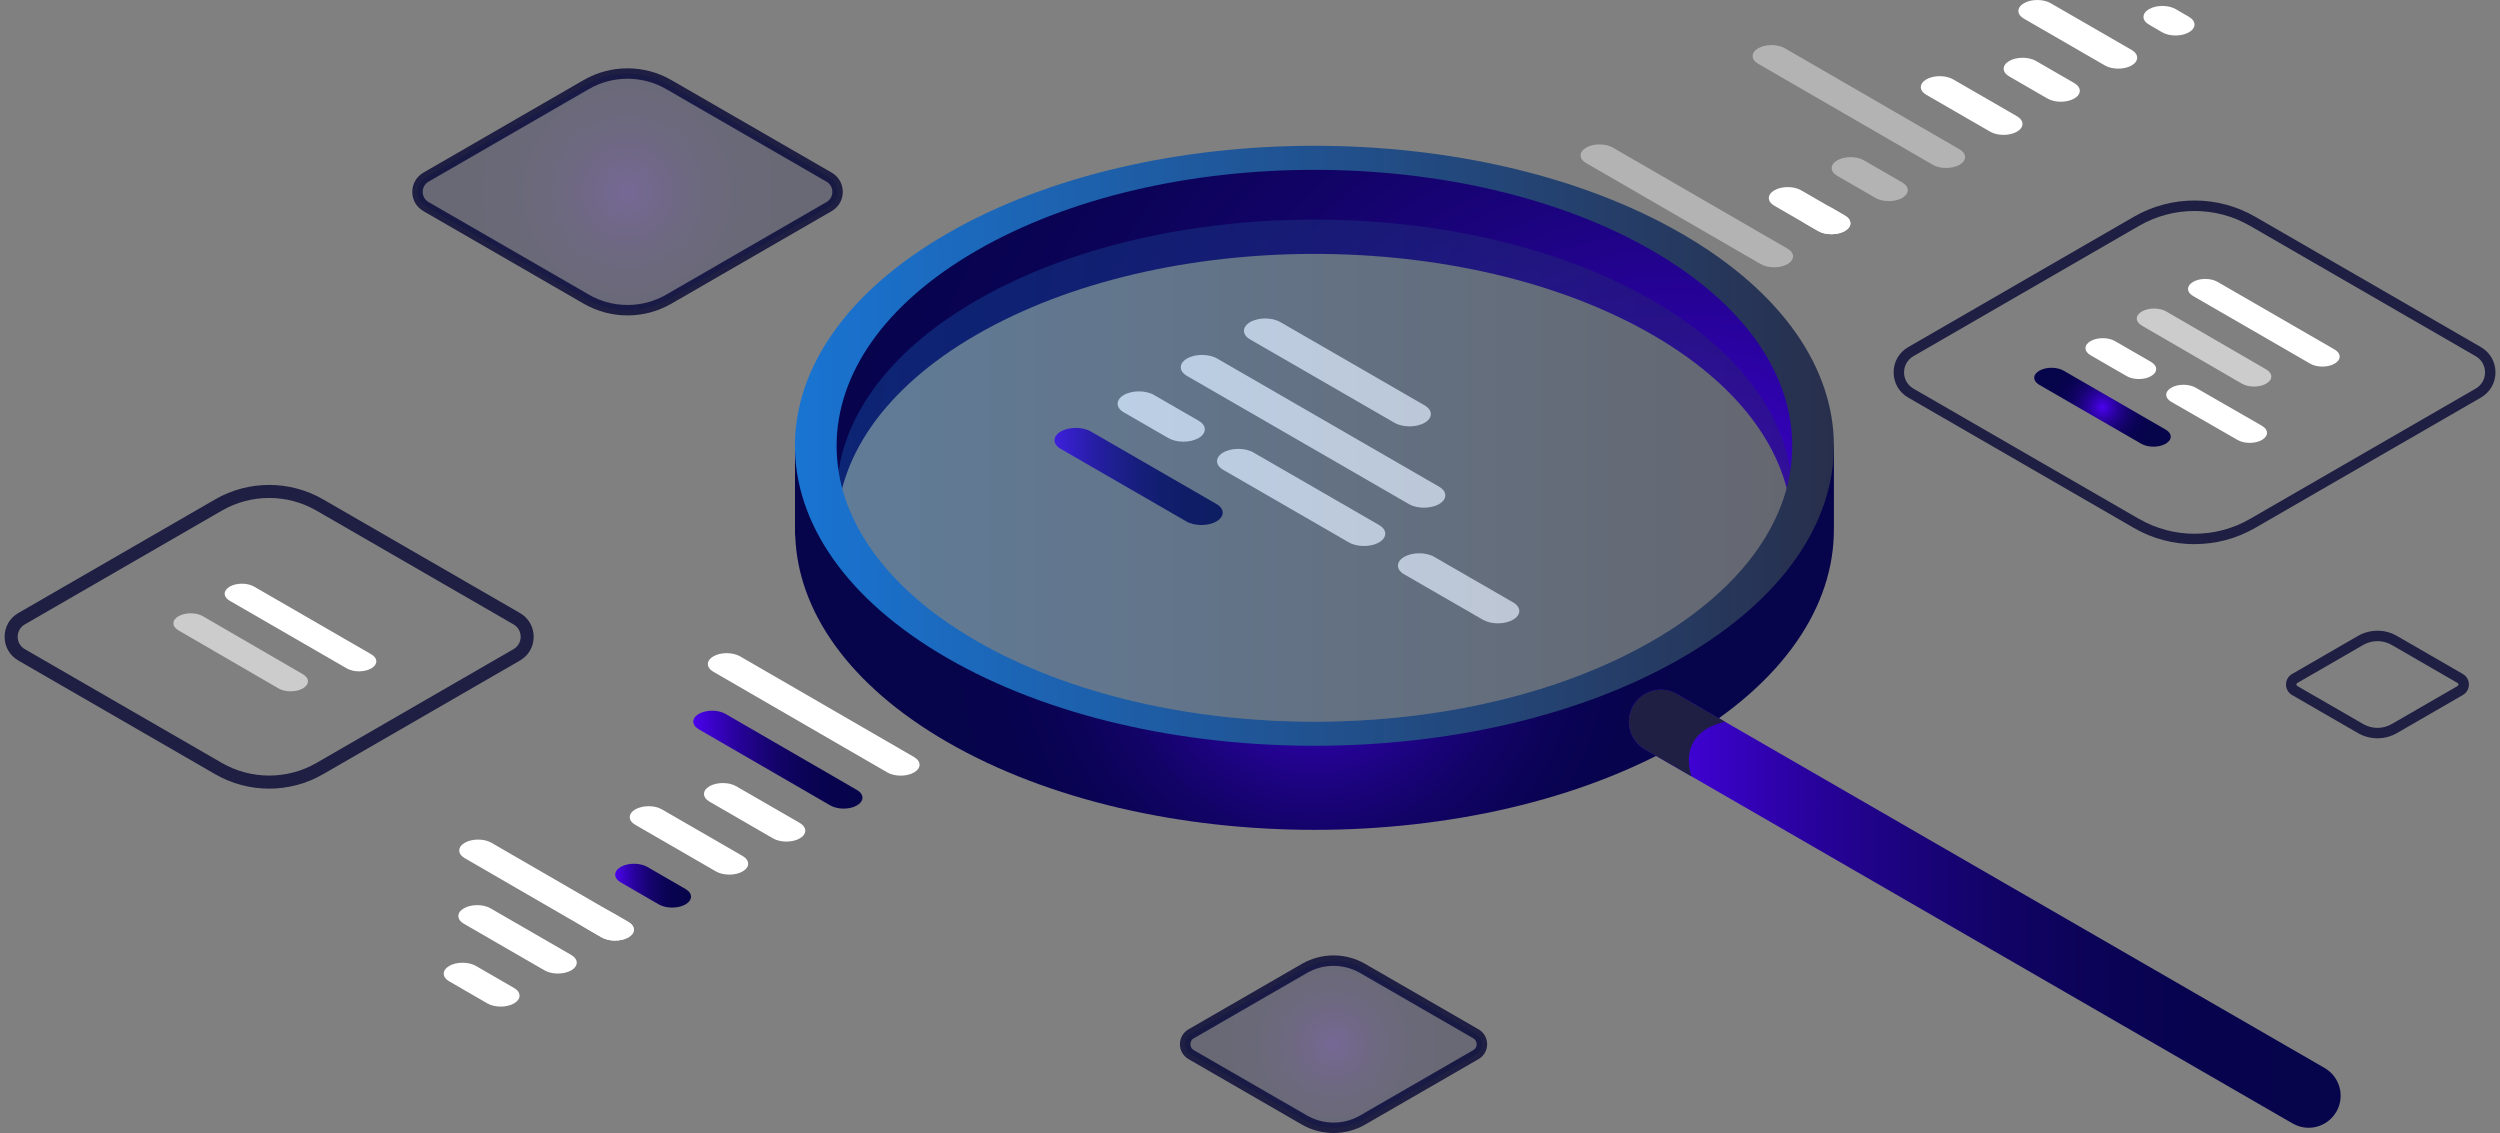 <svg width="406" height="184" viewBox="0 0 406 184" fill="none" xmlns="http://www.w3.org/2000/svg">
<rect x="0" y="0" width="406" height="184" fill="#808080" stroke="none"/>
<path d="M386.098 119.898C385.005 119.898 383.903 119.616 382.929 119.051L372.239 112.876C371.62 112.52 371.247 111.874 371.247 111.163C371.247 110.453 371.62 109.806 372.239 109.451L382.929 103.276C384.887 102.146 387.318 102.146 389.267 103.276L399.957 109.451C400.576 109.806 400.949 110.453 400.949 111.163C400.949 111.874 400.576 112.52 399.957 112.876L389.267 119.051C388.292 119.616 387.191 119.898 386.098 119.898ZM383.776 117.584C385.215 118.413 386.99 118.413 388.42 117.584L399.11 111.409C399.237 111.336 399.255 111.227 399.255 111.163C399.255 111.1 399.237 110.99 399.11 110.917L388.42 104.742C386.99 103.913 385.205 103.913 383.776 104.742L373.086 110.917C372.958 110.99 372.94 111.1 372.94 111.163C372.94 111.227 372.958 111.336 373.086 111.409L383.776 117.584Z" fill="#1E1F42"/>
<path d="M216.57 184C214.785 184 213.009 183.544 211.416 182.624L193.022 172.004C192.148 171.494 191.62 170.593 191.62 169.582C191.62 168.571 192.139 167.669 193.022 167.159L211.416 156.539C214.594 154.699 218.536 154.699 221.714 156.539L240.108 167.159C240.982 167.66 241.51 168.571 241.51 169.582C241.51 170.593 240.991 171.494 240.108 172.004L221.714 182.624C220.13 183.544 218.345 184 216.57 184ZM216.57 156.858C215.085 156.858 213.592 157.24 212.263 158.005L193.869 168.625C193.368 168.917 193.323 169.39 193.323 169.582C193.323 169.773 193.378 170.247 193.869 170.538L212.263 181.158C214.921 182.688 218.218 182.688 220.867 181.158L239.261 170.538C239.752 170.247 239.807 169.773 239.807 169.582C239.807 169.39 239.752 168.917 239.261 168.625L220.867 158.005C219.538 157.24 218.054 156.858 216.56 156.858H216.57Z" fill="#1E1F42"/>
<path opacity="0.19" d="M211.844 181.887L193.45 171.267C192.148 170.52 192.148 168.644 193.45 167.888L211.844 157.268C214.766 155.583 218.372 155.583 221.295 157.268L239.689 167.888C240.991 168.635 240.991 170.511 239.689 171.267L221.295 181.887C218.372 183.572 214.766 183.572 211.844 181.887Z" fill="url(#paint0_radial_223_1308)"/>
<path d="M43.708 128.077C40.685 128.077 37.653 127.294 34.958 125.736L2.97 107.265C1.577 106.464 0.748 105.015 0.748 103.412C0.748 101.809 1.577 100.361 2.97 99.56L34.958 81.089C40.358 77.974 47.059 77.974 52.459 81.089L84.447 99.56C85.84 100.361 86.669 101.809 86.669 103.412C86.669 105.024 85.84 106.464 84.447 107.265L52.459 125.736C49.764 127.294 46.731 128.077 43.708 128.077ZM43.708 80.87C41.05 80.87 38.391 81.553 36.023 82.928L4.035 101.4C3.307 101.818 2.87 102.574 2.87 103.412C2.87 104.25 3.307 105.006 4.035 105.425L36.023 123.896C40.767 126.638 46.659 126.638 51.403 123.896L83.391 105.425C84.119 105.006 84.556 104.25 84.556 103.412C84.556 102.574 84.119 101.818 83.391 101.4L51.403 82.928C49.035 81.562 46.376 80.87 43.718 80.87H43.708Z" fill="#1E1F42"/>
<path d="M101.912 51.224C99.453 51.224 96.995 50.586 94.8 49.32L68.758 34.283C67.629 33.627 66.955 32.461 66.955 31.159C66.955 29.856 67.629 28.69 68.758 28.035L94.791 12.997C99.18 10.465 104.634 10.465 109.023 12.997L135.065 28.035C136.194 28.69 136.868 29.856 136.868 31.159C136.868 32.461 136.194 33.627 135.065 34.283L109.032 49.32C106.838 50.586 104.379 51.224 101.921 51.224H101.912ZM95.647 47.853C99.517 50.085 104.315 50.085 108.185 47.853L134.218 32.816C134.819 32.47 135.174 31.851 135.174 31.159C135.174 30.466 134.819 29.847 134.218 29.501L108.176 14.464C104.306 12.232 99.508 12.232 95.638 14.464L69.605 29.501C69.004 29.847 68.649 30.466 68.649 31.159C68.649 31.851 69.004 32.47 69.605 32.816L95.647 47.853Z" fill="#1E1F42"/>
<path opacity="0.19" d="M95.219 48.591L69.177 33.554C67.338 32.488 67.338 29.838 69.177 28.772L95.21 13.735C99.353 11.34 104.452 11.34 108.595 13.735L134.637 28.772C136.476 29.838 136.476 32.488 134.637 33.554L108.604 48.591C104.461 50.987 99.362 50.987 95.219 48.591Z" fill="url(#paint1_radial_223_1308)"/>
<path d="M356.395 88.375C352.99 88.375 349.584 87.501 346.552 85.743L309.893 64.567C308.409 63.711 307.525 62.18 307.525 60.468C307.525 58.756 308.409 57.226 309.893 56.37L346.552 35.193C352.625 31.687 360.165 31.687 366.238 35.193L402.898 56.37C404.382 57.226 405.265 58.756 405.265 60.468C405.265 62.18 404.382 63.711 402.898 64.567L366.238 85.734C363.206 87.492 359.801 88.366 356.395 88.366V88.375ZM347.399 84.276C352.953 87.483 359.846 87.483 365.392 84.276L402.051 63.109C402.998 62.563 403.571 61.579 403.571 60.477C403.571 59.375 403.007 58.401 402.051 57.845L365.392 36.669C359.837 33.463 352.944 33.463 347.399 36.669L310.74 57.845C309.793 58.392 309.219 59.375 309.219 60.477C309.219 61.579 309.784 62.554 310.74 63.109L347.399 84.286V84.276Z" fill="#1E1F42"/>
<path d="M203.03 55.131L226.459 68.656C227.806 69.439 230.001 69.439 231.357 68.656C232.714 67.873 232.705 66.607 231.357 65.833L207.929 52.307C206.581 51.524 204.387 51.524 203.03 52.307C201.682 53.09 201.682 54.356 203.03 55.131Z" fill="white"/>
<path d="M192.768 58.228C191.42 59.011 191.42 60.277 192.768 61.051L228.808 81.863C230.155 82.646 232.35 82.646 233.706 81.863C235.054 81.08 235.054 79.814 233.706 79.039L197.666 58.228C196.319 57.444 194.124 57.444 192.768 58.228Z" fill="white"/>
<path d="M182.515 66.971L189.744 71.142C191.101 71.926 193.287 71.926 194.643 71.142C196 70.359 196 69.093 194.643 68.319L187.413 64.147C186.066 63.364 183.871 63.364 182.515 64.147C181.167 64.931 181.167 66.197 182.515 66.971Z" fill="white"/>
<path d="M172.262 72.9L192.658 84.677C194.006 85.46 196.2 85.46 197.557 84.677C198.905 83.894 198.905 82.628 197.557 81.853L177.161 70.077C175.813 69.293 173.618 69.293 172.262 70.077C170.914 70.86 170.914 72.126 172.262 72.9Z" fill="url(#paint2_linear_223_1308)"/>
<path d="M223.954 88.084C225.311 87.3 225.302 86.034 223.954 85.26L203.557 73.484C202.21 72.7 200.015 72.7 198.659 73.484C197.311 74.267 197.311 75.533 198.659 76.307L219.055 88.084C220.403 88.867 222.597 88.867 223.954 88.084Z" fill="white"/>
<path d="M239.926 94.477L238.724 93.785L232.932 90.442C231.585 89.659 229.39 89.659 228.034 90.442C226.686 91.226 226.686 92.492 228.034 93.266L233.825 96.609L235.027 97.301L240.818 100.643C242.175 101.427 244.36 101.427 245.717 100.643C247.074 99.86 247.074 98.594 245.717 97.82L239.926 94.477Z" fill="white"/>
<path d="M349.002 1.484C350.203 0.792 352.143 0.792 353.345 1.484L355.485 2.732C356.687 3.424 356.687 4.554 355.485 5.246C354.283 5.938 352.334 5.938 351.141 5.246L349.002 3.998C347.8 3.306 347.8 2.186 349.002 1.484Z" fill="white"/>
<path d="M328.687 0.519C329.889 -0.173 331.829 -0.173 333.03 0.519L346.179 8.115C347.381 8.807 347.381 9.928 346.179 10.629C344.977 11.321 343.028 11.321 341.836 10.629L328.687 3.033C327.485 2.341 327.485 1.22 328.687 0.519Z" fill="white"/>
<path d="M288.158 30.903C289.36 30.211 291.299 30.211 292.501 30.903L299.604 35.002C300.805 35.694 300.805 36.824 299.604 37.516C298.402 38.208 296.453 38.208 295.26 37.516L288.158 33.417C286.956 32.725 286.956 31.605 288.158 30.903Z" fill="white"/>
<path opacity="0.4" d="M298.365 26.04C299.567 25.348 301.516 25.348 302.709 26.04L308.919 29.628C310.121 30.32 310.121 31.441 308.919 32.142C307.717 32.834 305.768 32.834 304.575 32.142L298.365 28.553C297.163 27.861 297.163 26.741 298.365 26.04Z" fill="white"/>
<path opacity="0.4" d="M285.526 7.842C286.728 7.15 288.668 7.15 289.87 7.842L318.225 24.245C319.427 24.938 319.427 26.067 318.225 26.759C317.023 27.451 315.074 27.451 313.881 26.759L285.526 10.356C284.325 9.664 284.325 8.543 285.526 7.842Z" fill="white"/>
<path d="M312.843 12.888C314.045 12.196 315.994 12.196 317.187 12.888L327.549 18.872C328.751 19.564 328.751 20.693 327.549 21.386C326.347 22.078 324.398 22.078 323.206 21.386L312.843 15.402C311.641 14.709 311.641 13.589 312.843 12.888Z" fill="white"/>
<path d="M326.301 9.9C327.503 9.208 329.452 9.208 330.645 9.9L336.855 13.489C338.057 14.181 338.057 15.311 336.855 16.003C335.653 16.695 333.704 16.695 332.511 16.003L326.301 12.414C325.099 11.722 325.099 10.602 326.301 9.9Z" fill="white"/>
<path d="M293.121 33.755C294.323 33.062 296.262 33.062 297.464 33.755L299.604 35.002C300.806 35.694 300.806 36.824 299.604 37.516C298.402 38.208 296.453 38.208 295.261 37.516L293.121 36.268C291.919 35.576 291.919 34.456 293.121 33.755Z" fill="white"/>
<path opacity="0.4" d="M257.59 23.972C258.792 23.28 260.732 23.28 261.934 23.972L290.289 40.376C291.491 41.068 291.491 42.188 290.289 42.89C289.087 43.582 287.138 43.582 285.945 42.89L257.59 26.486C256.388 25.794 256.388 24.674 257.59 23.972Z" fill="white"/>
<path d="M255.205 33.354C256.407 32.661 258.355 32.661 259.548 33.354L280.974 45.759C282.176 46.451 282.176 47.571 280.974 48.273C279.772 48.965 277.823 48.965 276.63 48.273L255.205 35.867C254.003 35.175 254.003 34.055 255.205 33.354Z" fill="white"/>
<path d="M295.761 75.368C295.36 74.339 294.887 73.31 294.368 72.29C293.985 75.833 292.537 79.367 290.844 82.91C291.117 85.223 291.099 87.537 290.762 89.841L286.673 91.298L275.464 102.292L260.522 109.988L243.303 115.999L223.162 119.579H205.943L185.638 115.845L162.245 109.997L143.56 97L136.267 90.533C136.021 89.112 135.912 87.692 135.903 86.271C134.063 82.509 132.87 78.392 131.669 74.148C131.441 74.676 131.222 75.205 131.031 75.733L129.11 72.399V86.981L129.146 86.945C129.529 99.113 137.742 111.209 153.823 120.499C186.767 139.525 240.189 139.525 273.133 120.499C289.678 110.944 297.901 98.403 297.819 85.879H297.828V72.39L295.77 75.368H295.761Z" fill="url(#paint3_radial_223_1308)"/>
<path d="M158.594 54.357C188.897 36.86 238.031 36.86 268.335 54.357C282.111 62.308 289.596 72.509 290.853 82.91C292.547 79.367 293.994 75.833 294.377 72.29C293.53 70.624 292.556 68.975 291.39 67.363L293.83 67.144L281.811 46.123L246.609 29.218L214.876 25.32L187.741 28.736L170.522 31.987L156.554 38.49L142.094 49.056L134.946 63.191L134.045 69.594C133.116 71.088 132.333 72.6 131.668 74.13C132.87 78.374 134.063 82.491 135.903 86.253C135.802 74.713 143.351 63.155 158.603 54.347L158.594 54.357Z" fill="url(#paint4_radial_223_1308)"/>
<path d="M273.115 37.944C240.171 18.917 186.748 18.917 153.804 37.944C120.86 56.97 120.86 87.819 153.804 106.846C186.748 125.872 240.171 125.872 273.115 106.846C306.059 87.819 306.059 56.97 273.115 37.944ZM268.335 104.077C238.031 121.574 188.897 121.574 158.594 104.077C128.29 86.581 128.29 58.2 158.594 40.703C188.897 23.207 238.031 23.207 268.335 40.703C298.638 58.2 298.638 86.581 268.335 104.077Z" fill="url(#paint5_linear_223_1308)"/>
<path d="M374.916 183.153C374.033 183.153 373.14 182.925 372.321 182.451L267.133 121.71C264.647 120.271 263.791 117.092 265.23 114.606C266.668 112.119 269.846 111.263 272.332 112.702L377.52 173.443C380.006 174.883 380.862 178.061 379.423 180.548C378.458 182.214 376.71 183.153 374.916 183.153Z" fill="url(#paint6_linear_223_1308)"/>
<path d="M272.332 112.702C269.846 111.263 266.668 112.119 265.23 114.606C263.791 117.092 264.647 120.271 267.133 121.71L274.718 126.091C274.718 126.091 271.959 119.114 280.136 117.211L272.341 112.711L272.332 112.702Z" fill="#1E1F42"/>
<path d="M115.852 106.591C117.045 105.899 118.984 105.899 120.186 106.591L148.441 122.94C149.634 123.632 149.634 124.752 148.441 125.445C147.248 126.137 145.309 126.137 144.107 125.445L115.852 109.096C114.659 108.403 114.659 107.283 115.852 106.591Z" fill="white"/>
<path d="M75.478 136.866C76.671 136.174 78.61 136.174 79.812 136.866L102.048 149.735C103.241 150.428 103.241 151.548 102.048 152.24C100.855 152.932 98.915 152.932 97.713 152.24L75.478 139.371C74.285 138.678 74.285 137.558 75.478 136.866Z" fill="white"/>
<path d="M100.8 140.792C101.993 140.099 103.933 140.099 105.135 140.792L111.326 144.371C112.519 145.063 112.519 146.184 111.326 146.876C110.134 147.568 108.194 147.568 106.992 146.876L100.8 143.296C99.608 142.604 99.608 141.484 100.8 140.792Z" fill="url(#paint7_linear_223_1308)"/>
<path d="M103.168 131.447C104.36 130.755 106.3 130.755 107.502 131.447L120.605 139.016C121.798 139.708 121.798 140.828 120.605 141.52C119.412 142.213 117.472 142.213 116.271 141.52L103.168 133.952C101.975 133.259 101.975 132.139 103.168 131.447Z" fill="white"/>
<path d="M115.224 127.685C116.417 126.993 118.356 126.993 119.558 127.685L129.884 133.651C131.077 134.343 131.077 135.463 129.884 136.156C128.691 136.848 126.751 136.848 125.549 136.156L115.224 130.19C114.031 129.498 114.031 128.377 115.224 127.685Z" fill="white"/>
<path d="M113.484 115.936C114.677 115.243 116.617 115.243 117.819 115.936L139.171 128.295C140.364 128.987 140.364 130.108 139.171 130.8C137.979 131.492 136.039 131.492 134.837 130.8L113.484 118.44C112.292 117.748 112.292 116.628 113.484 115.936Z" fill="url(#paint8_linear_223_1308)"/>
<path d="M80.422 139.699C81.615 139.006 98.715 147.786 99.908 148.479L102.039 149.717C103.232 150.41 103.232 151.53 102.039 152.222C100.846 152.914 98.906 152.914 97.705 152.222L95.574 150.983C94.381 150.291 79.22 140.391 80.413 139.699H80.422Z" fill="white"/>
<path d="M75.332 147.513C76.525 146.821 78.465 146.821 79.666 147.513L92.769 155.082C93.962 155.774 93.962 156.895 92.769 157.587C91.576 158.279 89.637 158.279 88.435 157.587L75.332 150.018C74.139 149.326 74.139 148.206 75.332 147.513Z" fill="white"/>
<path d="M72.956 156.867C74.148 156.175 76.088 156.175 77.29 156.867L83.482 160.447C84.675 161.139 84.675 162.259 83.482 162.951C82.289 163.644 80.349 163.644 79.147 162.951L72.956 159.372C71.763 158.68 71.763 157.56 72.956 156.867Z" fill="white"/>
<path d="M356.158 48.072L375.171 59.056C376.264 59.694 378.048 59.694 379.141 59.056C380.234 58.419 380.234 57.399 379.141 56.761L360.128 45.777C359.036 45.139 357.251 45.139 356.158 45.777C355.066 46.415 355.066 47.435 356.158 48.072Z" fill="white"/>
<path opacity="0.6" d="M347.836 50.586C346.734 51.224 346.743 52.244 347.836 52.881L364.071 62.299C365.164 62.937 366.948 62.937 368.041 62.299C369.134 61.661 369.134 60.641 368.041 60.004L351.806 50.586C350.713 49.949 348.928 49.949 347.836 50.586Z" fill="white"/>
<path d="M339.504 57.69L345.368 61.079C346.47 61.716 348.245 61.716 349.338 61.079C350.44 60.441 350.44 59.421 349.338 58.783L343.474 55.395C342.381 54.758 340.597 54.758 339.504 55.395C338.411 56.033 338.411 57.053 339.504 57.69Z" fill="white"/>
<path d="M331.182 62.499L347.736 72.063C348.828 72.7 350.613 72.7 351.706 72.063C352.808 71.425 352.799 70.405 351.706 69.768L335.152 60.204C334.059 59.567 332.274 59.567 331.182 60.204C330.08 60.842 330.089 61.862 331.182 62.499Z" fill="url(#paint9_radial_223_1308)"/>
<path d="M367.34 71.444C368.442 70.806 368.433 69.786 367.34 69.148L356.586 62.964C355.494 62.326 353.709 62.326 352.616 62.964C351.524 63.602 351.524 64.622 352.616 65.259L363.37 71.444C364.463 72.081 366.248 72.081 367.34 71.444Z" fill="white"/>
<path d="M37.307 97.565L56.32 108.549C57.413 109.187 59.197 109.187 60.29 108.549C61.392 107.912 61.383 106.891 60.29 106.254L41.277 95.27C40.185 94.632 38.4 94.632 37.307 95.27C36.215 95.907 36.215 96.927 37.307 97.565Z" fill="white"/>
<path opacity="0.6" d="M28.985 100.079C27.892 100.716 27.892 101.736 28.985 102.374L45.22 111.792C46.312 112.429 48.097 112.429 49.19 111.792C50.283 111.154 50.283 110.134 49.19 109.496L32.955 100.079C31.862 99.441 30.077 99.441 28.985 100.079Z" fill="white"/>
<path opacity="0.3" d="M158.594 48.782C145.227 56.506 137.76 66.343 136.194 76.425C137.769 86.517 145.227 96.354 158.603 104.077C188.906 121.574 238.04 121.574 268.344 104.077C281.711 96.354 289.177 86.517 290.743 76.434C289.168 66.343 281.711 56.506 268.335 48.782C238.031 31.286 188.897 31.286 158.594 48.782Z" fill="url(#paint10_linear_223_1308)"/>
<defs>
<radialGradient id="paint0_radial_223_1308" cx="0" cy="0" r="1" gradientUnits="userSpaceOnUse" gradientTransform="translate(216.569 169.582) scale(19.55 19.555)">
<stop stop-color="#4B02EF"/>
<stop offset="0.13" stop-color="#3802C3"/>
<stop offset="0.25" stop-color="#29029E"/>
<stop offset="0.38" stop-color="#1C037F"/>
<stop offset="0.51" stop-color="#120367"/>
<stop offset="0.65" stop-color="#0B0357"/>
<stop offset="0.81" stop-color="#07034D"/>
<stop offset="1" stop-color="#06044A"/>
</radialGradient>
<radialGradient id="paint1_radial_223_1308" cx="0" cy="0" r="1" gradientUnits="userSpaceOnUse" gradientTransform="translate(101.912 31.159) scale(27.681 27.688)">
<stop stop-color="#4B02EF"/>
<stop offset="0.13" stop-color="#3802C3"/>
<stop offset="0.25" stop-color="#29029E"/>
<stop offset="0.38" stop-color="#1C037F"/>
<stop offset="0.51" stop-color="#120367"/>
<stop offset="0.65" stop-color="#0B0357"/>
<stop offset="0.81" stop-color="#07034D"/>
<stop offset="1" stop-color="#06044A"/>
</radialGradient>
<linearGradient id="paint2_linear_223_1308" x1="171.242" y1="77.372" x2="198.568" y2="77.372" gradientUnits="userSpaceOnUse">
<stop stop-color="#4B02EF"/>
<stop offset="0.13" stop-color="#3802C3"/>
<stop offset="0.25" stop-color="#29029E"/>
<stop offset="0.38" stop-color="#1C037F"/>
<stop offset="0.51" stop-color="#120367"/>
<stop offset="0.65" stop-color="#0B0357"/>
<stop offset="0.81" stop-color="#07034D"/>
<stop offset="1" stop-color="#06044A"/>
</linearGradient>
<radialGradient id="paint3_radial_223_1308" cx="0" cy="0" r="1" gradientUnits="userSpaceOnUse" gradientTransform="translate(213.455 103.531) scale(63.603 63.619)">
<stop stop-color="#4B02EF"/>
<stop offset="0.13" stop-color="#3802C3"/>
<stop offset="0.25" stop-color="#29029E"/>
<stop offset="0.38" stop-color="#1C037F"/>
<stop offset="0.51" stop-color="#120367"/>
<stop offset="0.65" stop-color="#0B0357"/>
<stop offset="0.81" stop-color="#07034D"/>
<stop offset="1" stop-color="#06044A"/>
</radialGradient>
<radialGradient id="paint4_radial_223_1308" cx="0" cy="0" r="1" gradientUnits="userSpaceOnUse" gradientTransform="translate(272.432 95.898) scale(169.119 169.163)">
<stop stop-color="#4B02EF"/>
<stop offset="0.13" stop-color="#3802C3"/>
<stop offset="0.25" stop-color="#29029E"/>
<stop offset="0.38" stop-color="#1C037F"/>
<stop offset="0.51" stop-color="#120367"/>
<stop offset="0.65" stop-color="#0B0357"/>
<stop offset="0.81" stop-color="#07034D"/>
<stop offset="1" stop-color="#06044A"/>
</radialGradient>
<linearGradient id="paint5_linear_223_1308" x1="129.101" y1="72.39" x2="297.828" y2="72.39" gradientUnits="userSpaceOnUse">
<stop stop-color="#1974D2"/>
<stop offset="1" stop-color="#282F4C"/>
</linearGradient>
<linearGradient id="paint6_linear_223_1308" x1="264.529" y1="147.577" x2="380.115" y2="147.577" gradientUnits="userSpaceOnUse">
<stop stop-color="#4B02EF"/>
<stop offset="0.13" stop-color="#3802C3"/>
<stop offset="0.25" stop-color="#29029E"/>
<stop offset="0.38" stop-color="#1C037F"/>
<stop offset="0.51" stop-color="#120367"/>
<stop offset="0.65" stop-color="#0B0357"/>
<stop offset="0.81" stop-color="#07034D"/>
<stop offset="1" stop-color="#06044A"/>
</linearGradient>
<linearGradient id="paint7_linear_223_1308" x1="99.899" y1="143.834" x2="112.219" y2="143.834" gradientUnits="userSpaceOnUse">
<stop stop-color="#4B02EF"/>
<stop offset="0.13" stop-color="#3802C3"/>
<stop offset="0.25" stop-color="#29029E"/>
<stop offset="0.38" stop-color="#1C037F"/>
<stop offset="0.51" stop-color="#120367"/>
<stop offset="0.65" stop-color="#0B0357"/>
<stop offset="0.81" stop-color="#07034D"/>
<stop offset="1" stop-color="#06044A"/>
</linearGradient>
<linearGradient id="paint8_linear_223_1308" x1="112.583" y1="123.368" x2="140.064" y2="123.368" gradientUnits="userSpaceOnUse">
<stop stop-color="#4B02EF"/>
<stop offset="0.13" stop-color="#3802C3"/>
<stop offset="0.25" stop-color="#29029E"/>
<stop offset="0.38" stop-color="#1C037F"/>
<stop offset="0.51" stop-color="#120367"/>
<stop offset="0.65" stop-color="#0B0357"/>
<stop offset="0.81" stop-color="#07034D"/>
<stop offset="1" stop-color="#06044A"/>
</linearGradient>
<radialGradient id="paint9_radial_223_1308" cx="0" cy="0" r="1" gradientUnits="userSpaceOnUse" gradientTransform="translate(341.444 66.134) scale(9.051 9.053)">
<stop stop-color="#4B02EF"/>
<stop offset="0.13" stop-color="#3802C3"/>
<stop offset="0.25" stop-color="#29029E"/>
<stop offset="0.38" stop-color="#1C037F"/>
<stop offset="0.51" stop-color="#120367"/>
<stop offset="0.65" stop-color="#0B0357"/>
<stop offset="0.81" stop-color="#07034D"/>
<stop offset="1" stop-color="#06044A"/>
</radialGradient>
<linearGradient id="paint10_linear_223_1308" x1="136.185" y1="76.434" x2="290.734" y2="76.434" gradientUnits="userSpaceOnUse">
<stop stop-color="#1974D2"/>
<stop offset="1" stop-color="#282F4C"/>
</linearGradient>
</defs>
</svg>
